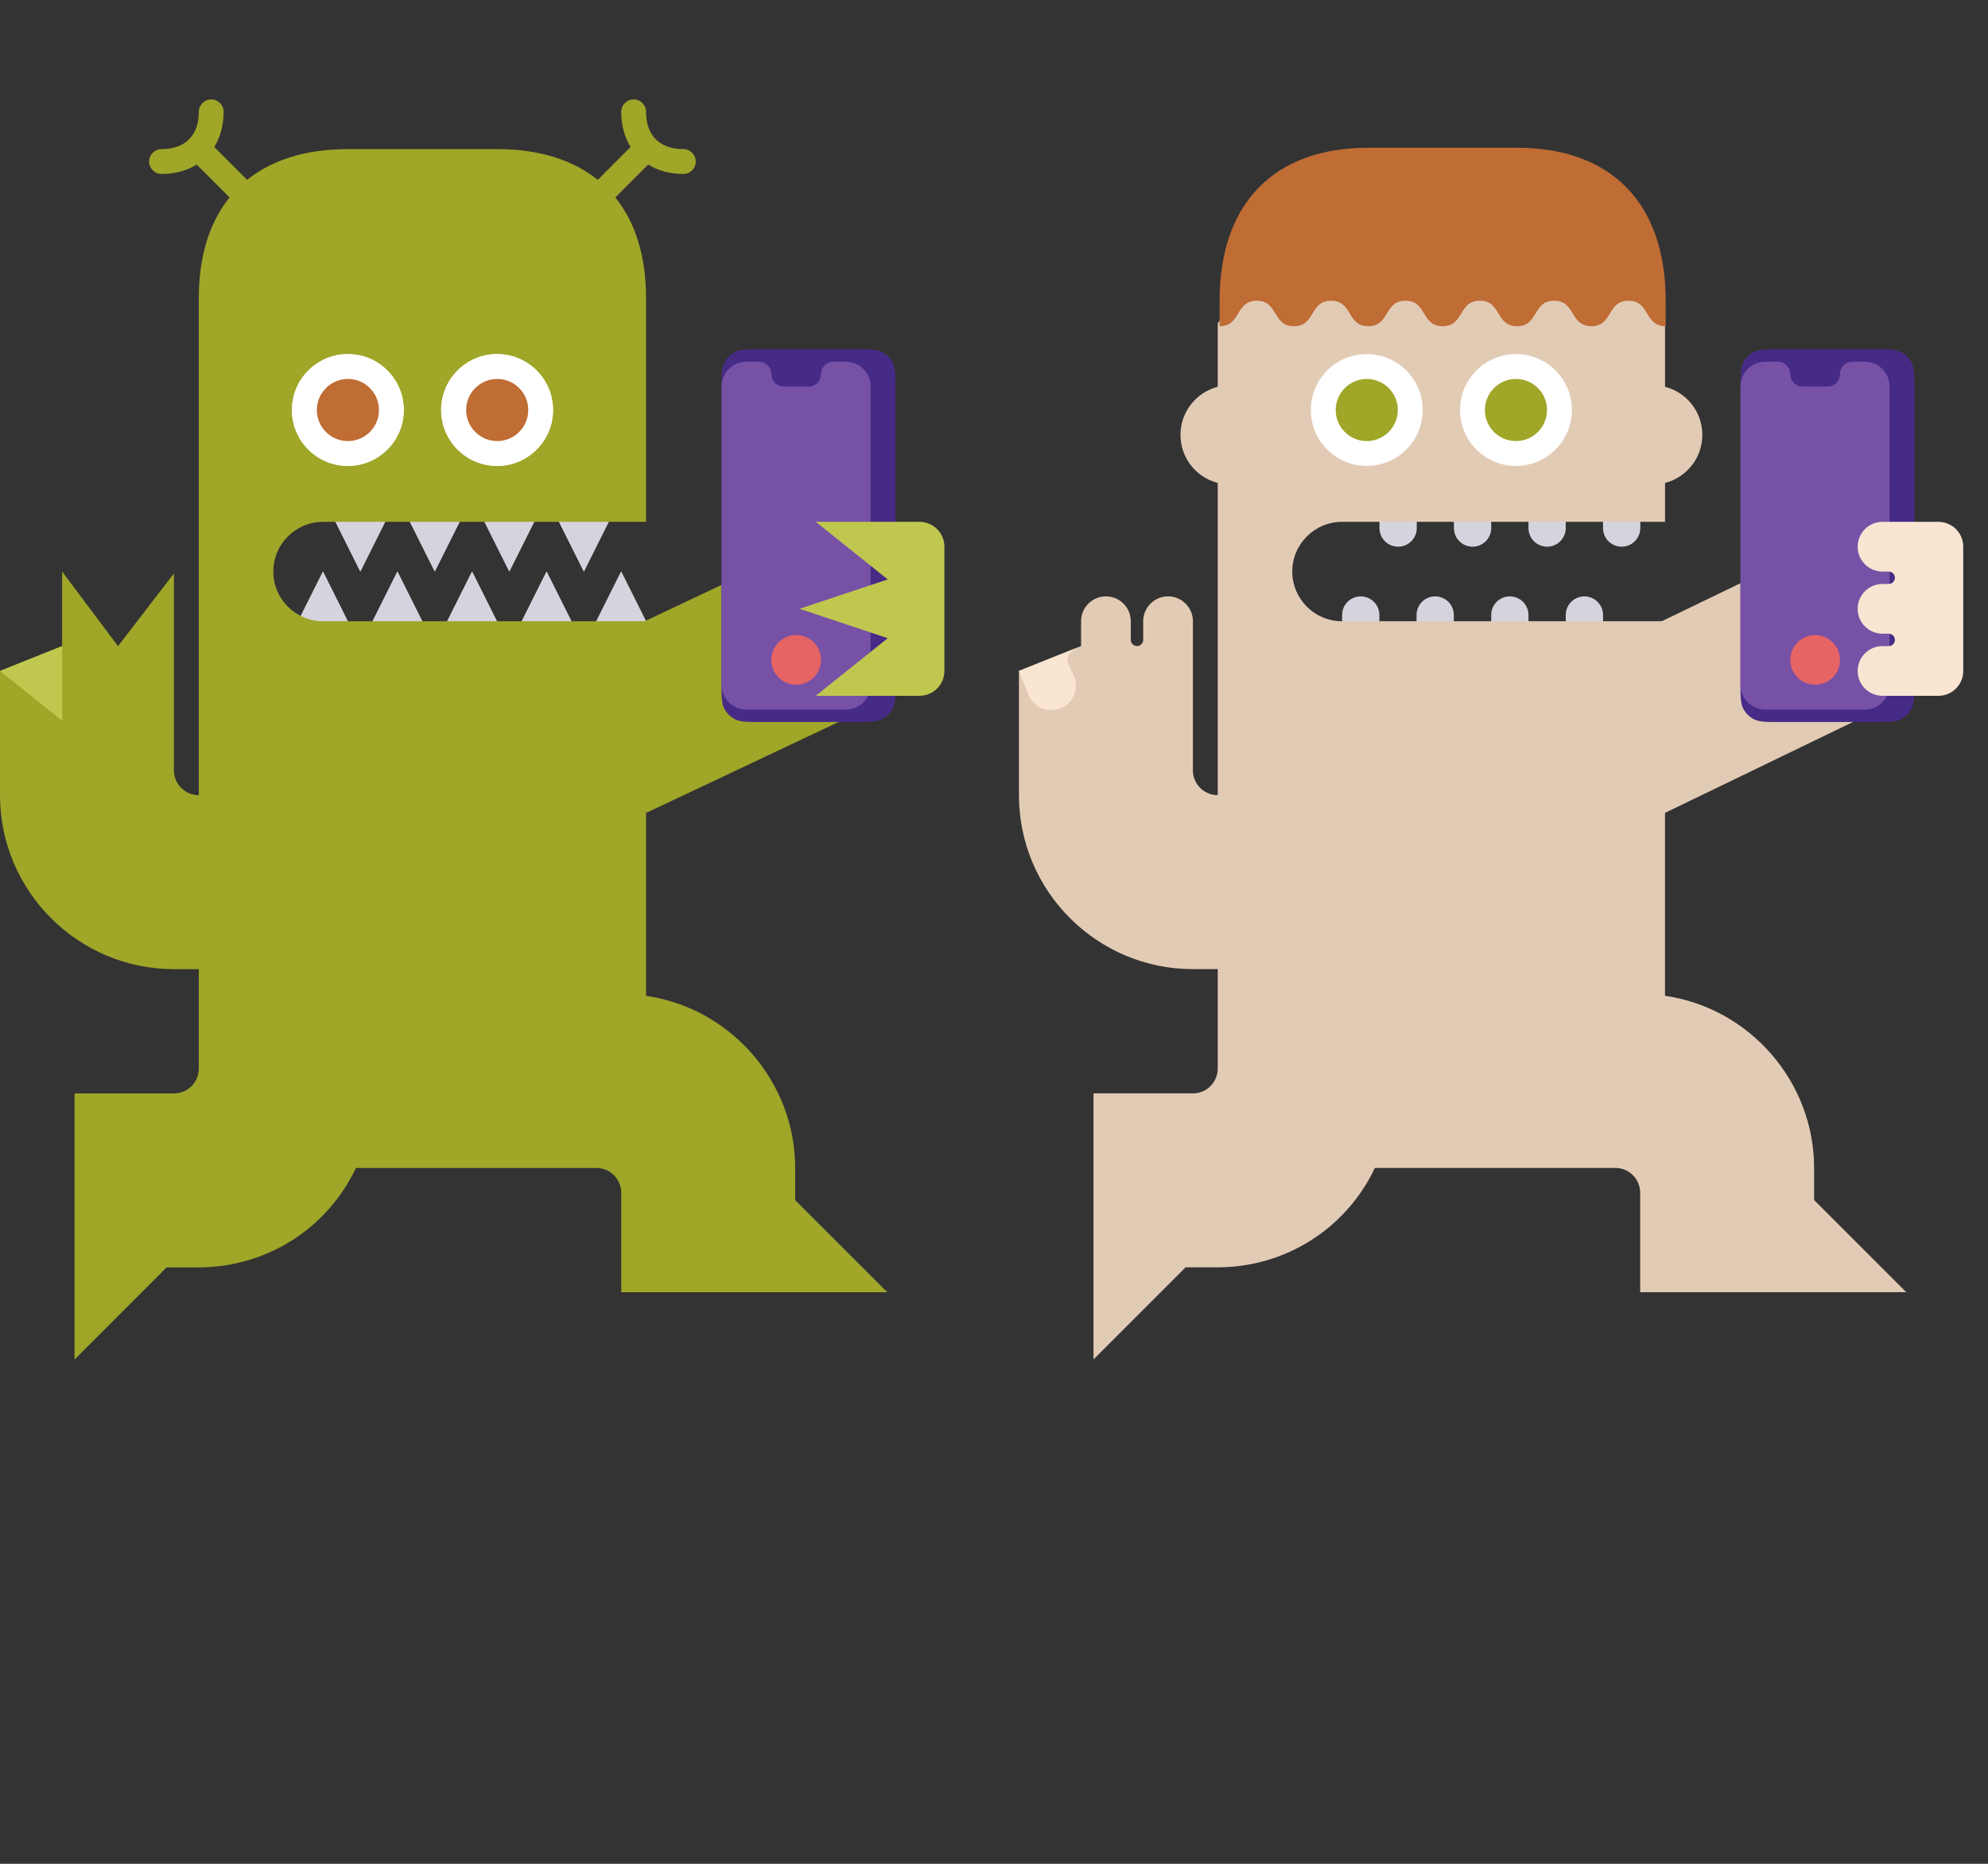 <svg xmlns="http://www.w3.org/2000/svg" width="80" height="75" fill="none" viewBox="0 0 80 75">
  <rect x="0" y="0" width="80" height="75" fill="#333333" stroke="none"/>
  <path fill="#D5D3DD" d="M64.508 20.499v.75c0 .415.335.75.75.75.415 0 .75-.335.75-.75v-.75h-1.5Zm-3 0v.75c0 .415.335.75.75.75.415 0 .75-.335.75-.75v-.75h-1.5Zm-3 0v.75c0 .415.335.75.75.75.415 0 .75-.335.75-.75v-.75h-1.5Zm-2.996 0v.75c0 .415.335.75.75.75s.75-.335.75-.75v-.75h-1.5Zm7.496 5v-.75c0-.415.335-.75.75-.75.415 0 .75.335.75.75v.75h-1.5Zm-3 0v-.75c0-.415.335-.75.75-.75.415 0 .75.335.75.75v.75h-1.5Zm-3.004 0v-.75c0-.415.335-.75.75-.75.415 0 .75.335.75.75v.75h-1.5Zm-2.996 0v-.75c0-.415.335-.75.75-.75.415 0 .75.335.75.75v.75h-1.5Z"/>
  <path fill="#E2CBB5" d="m73.002 48.29 3.707 3.707H66.003v-4c0-.552-.448-1-1-1h-9.675c-1.155 2.44-3.602 4-6.325 4H47.711l-3.707 3.707V43.998h4c.552 0 1-.448 1-1v-4h-1c-3.86 0-7-3.14-7-7v-5l2.5-1v-1c0-.552.447-1.0 1-1s1 .447 1 1v.75c0 .137.113.25.25.25.138 0 .25-.113.25-.25v-.75c0-.552.448-1 1-1s1.0.447 1.0 1v6c0 .552.448 1 1 1V19.434c-.863-.223-1.5-1.002-1.5-1.935 0-.932.637-1.712 1.5-1.935v-2.565l1.5-1.75 1.5 1.25 1.5-1.5 1.5 1.5 1.5-1.5 1.5 1.5 1.5-1.5 1.5 1.5 1.5-1.5 1.5 1.5 1.5-1.25 1.5 1.75v2.565c.863.223 1.5 1.002 1.5 1.935 0 .932-.637 1.712-1.5 1.935v1.565H54.003c-1.102 0-2.0.897-2 2s.897 2 2 2h12.999v15.072c3.4.49 6 3.447 6 6.927v1.292Z"/>
  <path fill="#E2CBB5" d="m78.339 27.23-11.636 5.625-3.046-6.302 11.636-5.625-1.598 3.346 3.711-.48-2.681 2.61 3.615.826Z"/>
  <path fill="#F9E5D2" d="M43.387 26.045c.041-.019.081-.035.116-.047l-.116.047c-.248.115-.555.36-.384.703.056.112.13.27.207.439.234.51-.013 1.109-.534 1.317-.51.204-1.089-.044-1.292-.554l-.381-.952 2.383-.953Z"/>
  <path fill="#BF6C35" d="M49.078 12.101c0-3.911 2.182-6.156 5.984-6.156h5.984c3.803 0 5.984 2.244 5.984 6.156v1.026c-.436 0-.592-.257-.748-.513-.156-.257-.312-.513-.748-.513s-.592.256-.748.513c-.156.257-.312.513-.748.513-.436 0-.592-.257-.748-.513-.156-.257-.312-.513-.748-.513-.436 0-.592.256-.748.513-.156.257-.312.513-.748.513-.436 0-.592-.257-.748-.513-.156-.257-.312-.513-.748-.513s-.592.256-.748.513c-.156.257-.312.513-.748.513-.436 0-.592-.257-.748-.513-.156-.257-.312-.513-.748-.513-.436 0-.592.256-.748.513-.156.257-.312.513-.748.513-.436 0-.592-.257-.748-.513-.156-.257-.312-.513-.748-.513s-.592.256-.748.513c-.156.257-.312.513-.748.513-.436 0-.592-.257-.748-.513-.156-.257-.312-.513-.748-.513-.436 0-.592.256-.748.513-.156.257-.312.513-.748.513v-1.026Z"/>
  <path fill="#fff" d="M55 18.749c1.243 0 2.25-1.007 2.25-2.25 0-1.243-1.007-2.25-2.25-2.25-1.243 0-2.25 1.007-2.25 2.25 0 1.243 1.007 2.25 2.25 2.25Z"/>
  <path fill="#9FA628" d="M55 17.749c.69 0 1.25-.56 1.25-1.25 0-.69-.56-1.25-1.25-1.25-.69 0-1.25.56-1.25 1.25 0 .69.56 1.25 1.25 1.25Z"/>
  <path fill="#fff" d="M61.004 18.749c1.243 0 2.25-1.007 2.25-2.25 0-1.243-1.007-2.25-2.25-2.25-1.243 0-2.25 1.007-2.25 2.25 0 1.243 1.007 2.25 2.25 2.25Z"/>
  <path fill="#9FA628" d="M61.004 17.749c.69 0 1.25-.56 1.25-1.25 0-.69-.56-1.25-1.25-1.25-.69 0-1.25.56-1.25 1.25 0 .69.56 1.25 1.25 1.25Z"/>
  <path fill="#462B86" d="M70.039 15.655c0-.56 0-.84.109-1.054a1.0 1 0 0 1 .437-.437c.214-.109.494-.109 1.054-.109h3.8c.56 0 .84 0 1.054.109.188.096.341.249.437.437.109.214.109.494.109 1.054v11.799c0 .56 0 .84-.109 1.054a1 1 0 0 1-.437.437c-.214.109-.494.109-1.054.109h-3.8c-.56 0-.84 0-1.054-.109a.999.999 0 0 1-.437-.437c-.109-.214-.109-.494-.109-1.054V15.655Z"/>
  <path fill="#7751A6" fill-rule="evenodd" d="M71.039 14.556c-.552 0-1 .448-1 1v11.999c0 .552.448 1 1 1h4c.552 0 1-.448 1-1V15.556c0-.552-.448-1-1-1h-.496c-.276 0-.5.224-.5.5 0 .276-.224.5-.5.5h-1c-.276 0-.5-.224-.5-.5 0-.276-.224-.5-.5-.5h-.504Z" clip-rule="evenodd"/>
  <circle cx="73.043" cy="26.555" r="1" fill="#E66464"/>
  <path fill="#F9E5D2" d="M74.754 21.999c0-.552.448-1 1-1h2.25c.552 0 1 .448 1 1v5c0 .552-.448 1-1 1h-2.25c-.552 0-1-.447-1-1s.448-1 1-1h.25c.138 0 .25-.113.25-.25s-.113-.25-.25-.25h-.25c-.552 0-1-.448-1-1 0-.552.448-1 1-1h.25c.138 0 .25-.113.25-.25s-.113-.25-.25-.25h-.25c-.552 0-1-.448-1-1Z"/>
  <path fill="#D5D3DD" d="m25.996 24.999-1-2-1 2.0 1.0.5 1-.5Zm-3 0-1-2-1 2.0 1.0.5 1-.5Zm-3 0-1-2-1 2.0 1.0.5 1-.5Zm-3.004 0-1-2-1 2.0 1.0.5 1-.5Zm-2.996 0-1-2-1 2.0 1.0.5 1-.5Zm10.5-4-1 2-1-2.0 1-.5 1 .5Zm-3 0-1 2-1-2.0 1-.5 1 .5Zm-3 0-1 2-1-2.0 1-.5 1 .5Zm-2.996 0-1 2L13.5 20.999l1-.5 1 .5Z"/>
  <path fill="#D5D3DD" d="m25.996 24.998-1-2-1 2.0 1.0.5 1-.5Zm-3 0-1-2-1 2.0 1.0.5 1-.5Zm-3 0-1-2-1 2.0 1.0.5 1-.5Zm-3.004 0-1-2-1 2.0 1.0.5 1-.5Zm-2.996 0-1-2-1 2.0 1.0.5 1-.5Zm10.5-4-1 2-1-2.0 1-.5 1 .5Zm-3 0-1 2-1-2.0 1-.5 1 .5Zm-3 0-1 2-1-2.0 1-.5 1 .5Zm-2.996 0-1 2-1-2.0 1-.5 1 .5Z"/>
  <path fill="#9FA628" d="M25.999 12c0-1.687-.43-3.055-1.237-4.055l1.322-1.322c.39.242.87.377 1.415.377.275 0 .5-.225.5-.5 0-.275-.225-.5-.5-.5-.952 0-1.5-.547-1.5-1.5 0-.275-.225-.5-.5-.5s-.5.225-.5.5c0 .545.135 1.025.378 1.415l-1.322 1.322c-1-.807-2.367-1.237-4.055-1.237h-6c-1.687 0-3.055.43-4.055 1.237L8.622 5.915c.242-.39.377-.87.377-1.415C9 4.225 8.775 4 8.5 4s-.5.225-.5.5c0 .952-.547 1.5-1.5 1.5-.275 0-.5.225-.5.5 0 .275.225.5.5.5.545 0 1.025-.135 1.415-.377l1.322 1.322c-.807 1-1.237 2.367-1.237 4.055v19.999c-.552 0-1-.448-1-1V23.074l-2.25 2.925-2.25-3v3L0 26.999v5c0 3.86 3.14 7 7 7h1v4c0 .552-.447 1-1.0 1H3v10.707l3.707-3.707h1.292c2.722 0 5.17-1.56 6.325-4h9.675c.552 0 1.0.447 1.0 1v4h10.707l-3.707-3.707v-1.292c0-3.48-2.6-6.437-6-6.927V24.999H12.999c-1.102 0-2-.897-2-2 0-1.103.897-2 2-2h12.999v-8.999Z"/>
  <path fill="#C0C74E" d="M2.5 25.999 0 26.999l2.5 2v-3Z"/>
  <path fill="#9FA628" d="M37.707 27.183 26.021 32.703l-2.99-6.329 11.686-5.52-1.628 3.332 3.715-.447-2.705 2.585 3.607.859Z"/>
  <path fill="#fff" d="M13.996 18.749c1.242 0 2.25-1.007 2.25-2.25 0-1.243-1.007-2.25-2.25-2.25-1.243 0-2.25 1.007-2.25 2.25 0 1.243 1.007 2.25 2.25 2.25Z"/>
  <path fill="#BF6C35" d="M13.996 17.749c.69 0 1.25-.56 1.25-1.25 0-.69-.56-1.25-1.25-1.25s-1.25.56-1.25 1.25c0 .69.56 1.25 1.25 1.25Z"/>
  <path fill="#fff" d="M20 18.749c1.243 0 2.25-1.007 2.25-2.25 0-1.243-1.007-2.25-2.25-2.25-1.243 0-2.25 1.007-2.25 2.25 0 1.243 1.007 2.25 2.25 2.25Z"/>
  <path fill="#BF6C35" d="M20 17.749c.69 0 1.25-.56 1.25-1.25 0-.69-.56-1.25-1.25-1.25-.69 0-1.25.56-1.25 1.25 0 .69.56 1.25 1.25 1.25Z"/>
  <path fill="#462B86" d="M29.035 15.655c0-.56 0-.84.109-1.054.096-.188.249-.341.437-.437.214-.109.494-.109 1.054-.109h3.8c.56 0 .84 0 1.054.109.188.096.341.249.437.437.109.214.109.494.109 1.054v11.799c0 .56 0 .84-.109 1.054a1 1 0 0 1-.437.437c-.214.109-.494.109-1.054.109h-3.8c-.56 0-.84 0-1.054-.109a1 1 0 0 1-.437-.437c-.109-.214-.109-.494-.109-1.054V15.655Z"/>
  <path fill="#7751A6" fill-rule="evenodd" d="M30.035 14.556c-.552 0-1 .448-1 1v11.999c0 .552.448 1 1 1h4c.552 0 1-.448 1-1V15.556c0-.552-.448-1-1-1h-.496c-.276 0-.5.224-.5.5 0 .276-.224.5-.5.5h-1c-.276 0-.5-.224-.5-.5 0-.276-.224-.5-.5-.5h-.504Z" clip-rule="evenodd"/>
  <circle cx="32.039" cy="26.555" r="1" fill="#E66464"/>
  <path fill="#C0C74E" d="M32.829 27.999h4.175c.552 0 1-.448 1-1V21.999c0-.552-.448-1-1-1h-4.175l2.895 2.317-3.55 1.182 3.55 1.183-2.895 2.317Z"/>
  <path fill="#fff" d="M14 18.749c1.243 0 2.25-1.007 2.25-2.25 0-1.242-1.007-2.25-2.25-2.25-1.243 0-2.25 1.007-2.25 2.25 0 1.243 1.007 2.25 2.25 2.25Z"/>
  <path fill="#BF6C35" d="M14 17.749c.69 0 1.25-.56 1.25-1.25s-.56-1.25-1.25-1.25c-.69 0-1.25.56-1.25 1.25s.56 1.25 1.25 1.25Z"/>
  <path fill="#fff" d="M20.008 18.749c1.243 0 2.25-1.007 2.25-2.25 0-1.242-1.007-2.25-2.25-2.25-1.243 0-2.25 1.007-2.25 2.25 0 1.243 1.007 2.25 2.25 2.25Z"/>
  <path fill="#BF6C35" d="M20.008 17.749c.69 0 1.25-.56 1.25-1.25s-.56-1.25-1.25-1.25c-.69 0-1.25.56-1.25 1.25s.56 1.25 1.25 1.25Z"/>
</svg>